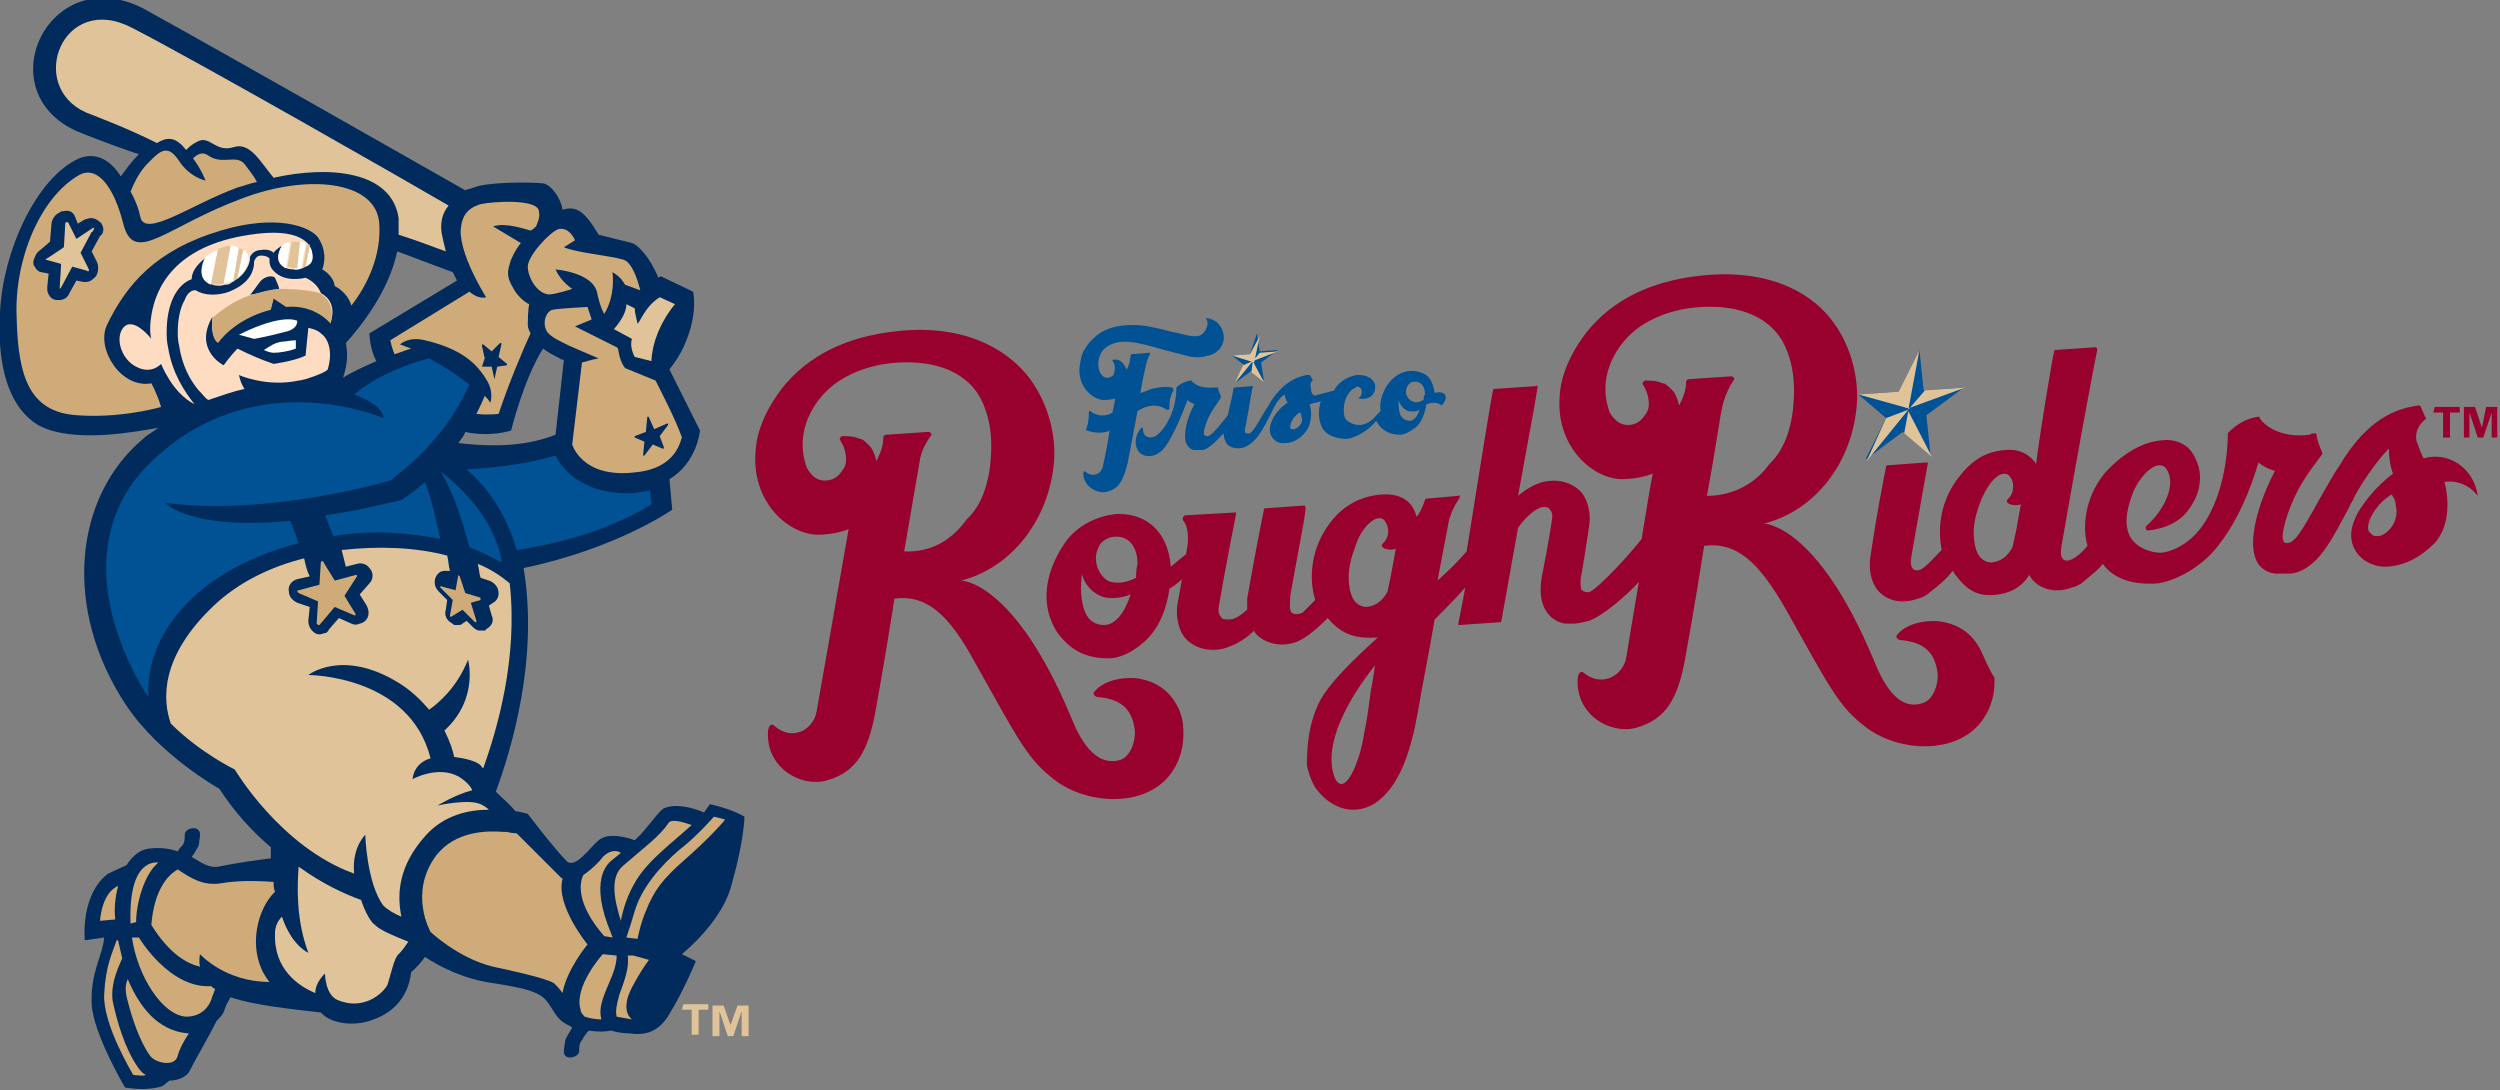 <?xml version="1.0" encoding="utf-8"?>
<!-- Generator: Adobe Illustrator 21.1.0, SVG Export Plug-In . SVG Version: 6.00 Build 0)  -->
<svg version="1.1" id="Layer_1" xmlns="http://www.w3.org/2000/svg" xmlns:xlink="http://www.w3.org/1999/xlink" x="0px" y="0px"
	 viewBox="0 0 180 78.5" style="enable-background:new 0 0 180 78.5;" xml:space="preserve">
<rect x="0" y="0" width="180" height="78.5" fill="#808080" stroke="none"/>
<style type="text/css">
	.st0{fill:#005295;}
	.st1{fill:#E0C398;}
	.st2{fill:#98002E;}
	.st3{fill:#002B5C;}
	.st4{fill:#FEDCC2;}
	.st5{fill:#CFAB7A;}
	.st6{fill:#FFFFFF;}
</style>
<path class="st0" d="M103.3,28.3c-0.1-0.6-0.3-1.2-0.8-1.4c-0.2-0.1-0.5-0.2-0.9-0.2c-0.6,0-1.3,0.4-1.7,1c-0.4,0.6-0.6,1.3-0.5,1.9
	c-0.1,0.1-0.2,0.2-0.3,0.3c-0.3,0.4-0.8,0.7-1.2,0.7c-0.3,0-0.7-0.1-1-0.4c-0.2-0.3-0.2-1,0-1.5c0.2-0.5,0.5-0.7,0.7-0.8
	c0.1-0.1,0.2-0.1,0.3,0c0.2,0.1,0.2,0.5,0,0.7c-0.1,0-0.1,0.1,0,0.1c0.7,0.1,1.2-0.3,1.1-1c-0.1-0.4-0.5-0.7-1.2-0.7
	c0,0-0.1,0-0.1,0c-0.6,0.1-1.2,0.4-1.6,1c0,0,0,0,0,0.1c-0.4,0.1-1.1,0.3-1.5,0.4c0-0.1,0-0.1-0.1-0.1c-0.1-0.2-0.1-0.3-0.1-0.4
	c-0.1-0.4,0-0.5,0.1-0.6c0,0,0-0.1,0-0.1l-0.2-0.3c0,0,0,0-0.1,0l-0.1,0c-0.6,0.1-1.6,0.4-2.6,1.9c-0.1,0.2-0.1,0.2-0.3,0.5
	c-0.5,0.8-0.9,1.6-1.2,1.8c-0.1,0-0.2,0-0.3,0c-0.1-0.1-0.1-0.3,0-0.6c0.3-1.5,0.4-2.5,0.5-2.7c0,0,0,0,0-0.1c0,0,0,0-0.1,0
	l-1.2,0.1c0,0-0.1,0-0.1,0.1c0,0.2-0.2,1-0.4,1.9c-1.1,1.4-1.3,1.5-1.5,1.5c-0.1,0-0.1,0-0.2-0.1c-0.1-0.1,0.1-0.9,0.5-1.6
	c0.3-0.5,0.7-1,0.7-1.1c0,0,0,0,0-0.1c-0.1-0.2-0.2-0.4-0.2-0.6c0,0,0,0-0.1,0h0c-0.1,0-0.1,0-0.2,0c-1,0.1-1.5-0.3-1.6-0.5
	c0,0,0,0-0.1,0h0c-0.6,0.1-0.9,0.4-1,0.5c0,0,0,0,0,0c0,1.9-1,3.2-1.5,3.5c-0.4,0.2-0.9,0.1-0.9-0.5c0-0.1-0.1-0.2-0.2,0
	c-0.5,0.6-0.4,1.5,0.1,1.8c0.5,0.3,1.1,0.1,1.5-0.3c0.6-0.6,1.4-2.5,1.8-3.6c0.2,0.2,0.5,0.3,0.5,0.3c-0.6,1.1-0.8,2.2-0.6,2.8
	c0.1,0.2,0.3,0.5,0.6,0.5c0.1,0,0.4,0,0.5,0c0.5,0,1-0.6,1.6-1.2c0,0.3,0.1,0.5,0.2,0.7c0.2,0.3,0.7,0.5,1.3,0.3
	c0.2-0.1,0.4-0.2,0.5-0.3c0.4-0.3,0.8-0.9,1.4-2.1c0.4-0.9,0.7-1.2,1-1.4c0,0.2,0.1,0.4,0.2,0.6c-0.6,0.4-1,0.9-1.2,1.5
	c-0.3,0.9,0.4,1.5,1,1.4c0.6,0,1.1-0.3,1.5-0.8c0.4-0.5,0.5-1.3,0.3-2c0,0,0.4-0.1,0.8-0.2c-0.2,0.6-0.2,1.3,0.1,1.9
	c0.4,0.7,1.3,0.8,1.8,0.8c0.7-0.1,1.6-0.7,2-1.2c0,0,0,0,0.1-0.1c0,0.1,0.1,0.1,0.1,0.2c0.4,0.6,1,0.8,1.6,0.8
	c0.3,0,0.7-0.2,1.1-0.5c0.5-0.4,0.7-1.1,0.8-1.7c0.3-0.1,0.8-0.2,1.1,0.1C104.5,28.4,103.8,28.1,103.3,28.3L103.3,28.3z M93.2,30.9
	c-0.1,0-0.1,0-0.2,0c-0.1,0-0.1-0.1-0.1-0.2c0-0.3,0.3-0.8,0.7-1c0.1,0.1,0.1,0.2,0.1,0.3C93.9,30.4,93.5,30.8,93.2,30.9L93.2,30.9z
	 M101.5,30.3c-0.3,0-0.6-0.2-0.7-0.5c-0.1-0.3-0.1-0.7-0.1-1c0.1,0.4,0.4,0.7,0.7,0.8c0.2,0,0.5,0.1,0.8-0.1
	C102.1,29.9,101.8,30.3,101.5,30.3z M102.5,28.8c-0.4,0.2-0.6,0.2-0.8,0.1c-0.3-0.1-0.7-0.6-0.3-1.2c0.1-0.1,0.2-0.2,0.3-0.2
	c0.5-0.1,0.9,0.2,0.9,0.9C102.5,28.5,102.5,28.6,102.5,28.8L102.5,28.8z M84,29.5c0.1,0,0.2,0,0.2-0.1c0-0.4,0-0.8,0.3-1.3
	c0,0,0-0.1-0.1-0.2c-0.5-0.1-1,0-1.5,0.1c-0.2,0.1-0.5,0.2-0.8,0.3c0.2-1.2,0.4-1.9,0.4-2c0.1-0.4,0.2-0.6,0.3-0.8c0,0,0-0.1,0-0.1
	c0,0,0,0-0.1,0h0l-1.2,0.1c0,0-0.1,0-0.1,0.1c0,0.2-0.1,0.8-0.3,1c-0.1-0.3-0.4-0.8-0.9-0.7c0,0-0.1,0-0.1,0c0,0,0,0.1,0,0.1
	c0.2,0.2,0.2,0.6,0.1,0.9c0,0.1-0.2,0.3-0.5,0.3c-0.2,0-0.5-0.2-0.6-0.7v0c-0.1-0.8,0.2-1.3,0.7-1.6c1.2-0.7,2.8,0,4.8,0.5
	c0.9,0.2,1.4,0.5,2.4,0.2c0.9-0.2,1.2-1,1.1-1.5c-0.2-1.1-1.1-1.2-1.3-1.2c0,0,0,0,0,0c0.3,0.3,0.1,0.9-0.3,1.2
	c-0.5,0.3-1.4-0.1-2.1-0.2c-1.5-0.4-2.1-0.5-2.8-0.5c-1.7,0-2.5,0.5-3.2,1.3c-0.2,0.3-0.5,0.6-0.6,1.3c-0.4,1.6,0.7,2.7,1.6,2.8
	c0.1,0,0.5,0,0.9-0.1l-0.2,1c-0.4,0.3-1.1,0.3-1.6-0.1c-0.1,0-0.1,0-0.1,0.1c0,0.8-0.2,1.2-0.2,1.2c0,0.1-0.1,0.1,0.1,0.1
	c0.4,0.2,1.3,0.2,1.6,0c-0.3,1.8-0.5,2.6-0.5,2.6c-0.1,0.5-0.7,0.8-1.2,0.4c-0.1-0.1-0.2-0.1-0.2,0.1C78,35,79,35.6,79.7,35.4
	c0.9-0.2,1.2-0.9,1.5-2.1l0.7-3.7C83,28.9,83.7,29.3,84,29.5L84,29.5z M88.9,27.6l1.2-0.9l0.9,0.7l-0.2-1.3l1.2-0.9l-1.3,0.1
	l-0.2-1.3L90,25.5l-1.3,0.1l0.9,0.7L88.9,27.6L88.9,27.6z M138.2,25.2l0.3,2.9l2.9-0.2l-2.7,2l0.3,2.9l-2-1.7l-2.7,2l1.5-3l-2-1.7
	l2.9-0.2"/>
<path class="st1" d="M134.4,33.2l3-3.7l-1.6,0.6L134.4,33.2L134.4,33.2z M137.1,31.2l2,1.7l-1.7-3.3L137.1,31.2L137.1,31.2z
	 M141.5,27.9l-2.9,0.2l-1.2,1.4l0.8-4.3l-1.5,3l-2.9,0.2l3.6,1L141.5,27.9L141.5,27.9z"/>
<path class="st2" d="M84.8,50.9c-0.6-1.2-1.6-1.8-2.6-2c-0.8-0.2-2.6-0.1-3.4,0.9c-0.1,0.1-0.1,0.4,0.4,0.4c1.7,0.2,2.3,1,2.5,2.3
	c0.1,1-0.4,2-1,2.2c-1.9,0.6-3-1.6-3.6-3.1c-4.1-9.8-7.9-9.8-7.9-9.8c3.6-0.9,6.4-4.4,6.7-8.7c0.1-1.6-0.3-3.9-1.8-5.9
	c-1.3-1.7-4.1-3.8-9.1-3.4c-3.4,0.3-6.3,1.4-8.4,3.8c-0.7,0.8-2.1,2.8-2.2,4.9v0c-0.3,3.5,2.2,5.9,4.4,6c0.2,0,1.3,0,2.3-0.4
	c-0.5,2.9-2.3,13.1-2.3,13.1h0c-0.2,1.3-1.7,2.2-3,1.1c-0.2-0.2-0.4-0.2-0.5,0.3c-0.2,2.7,2.4,4.1,4.2,3.6c2.2-0.6,3-2.2,3.5-4.8
	c0,0,0.7-3.8,1.4-8.3c2.3-0.3,3.9,1.1,5.8,4.6c3.2,5.7,3.8,7,5.8,8.5c2.4,1.8,6.8,2,8.5-0.8c0,0,0.8-1.1,0.7-2.9
	C85.2,52.1,85.1,51.5,84.8,50.9L84.8,50.9z M65.1,39.7l1.1-6.4c0.1-0.9,0.6-1.6,0.8-1.9c0.1-0.1,0.1-0.2,0-0.2
	c0-0.1-0.1-0.1-0.2-0.1h0l-3,0.2c-0.1,0-0.2,0.1-0.2,0.2c0,0.6-0.2,1.1-0.5,1.7c-0.1-0.4-0.2-0.7-0.4-1c-0.1-0.1-0.2-0.2-0.3-0.3
	c-0.1-0.1-0.2-0.2-0.4-0.3l-0.1,0c-0.4-0.2-0.9-0.2-1.2-0.2c-0.1,0-0.1,0-0.2,0.1c0,0.1-0.1,0.2,0,0.2c0.4,0.6,0.6,1.6,0.2,2.1
	c-0.1,0.1-0.4,0.8-1.3,0.8c-0.5,0-0.9-0.2-1.3-0.9c-1-2.7,0.6-5.1,2.2-6.2c1.5-1,3.4-1.5,5.5-1.4c2.1,0.1,3.8,0.9,4.7,2.4
	c0.8,1.4,1,3.1,0.8,4.9c-0.1,1.1-0.5,2.9-1.7,4C68.6,38.8,67.1,39.8,65.1,39.7L65.1,39.7z M142.6,46.8c-0.6-1.2-1.6-1.8-2.6-2
	c-0.8-0.2-2.6-0.1-3.4,0.9c-0.1,0.1-0.1,0.4,0.4,0.4c1.7,0.2,2.3,1,2.5,2.3c0.1,1-0.4,2-1,2.2c-1.9,0.7-3-1.6-3.6-3.1
	c-4.1-9.8-7.9-9.8-7.9-9.8c3.6-0.9,6.4-4.3,6.7-8.7c0.1-1.6-0.3-3.9-1.7-5.8c-1.3-1.8-4.1-3.8-9.1-3.4c-3.4,0.3-6.3,1.4-8.4,3.8
	c-0.7,0.8-2.1,2.8-2.2,4.9l0,0c-0.3,3.5,2.2,5.9,4.4,6c0.2,0,1.3,0,2.3-0.4c-0.2,1-0.5,2.8-0.8,4.7c-1,1.3-3.1,3.5-3.7,3.8
	c-0.2,0.1-0.5,0-0.6-0.1c-0.1-0.1-0.1-0.4-0.1-0.8c0.2-1,0.4-2.4,0.6-3.7c0.2-1-0.1-2-0.5-2.5c-0.5-0.6-1.5-1.1-2.8-0.8
	c-0.4,0.1-1.1,0.4-1.8,1c0.7-3.9,1.3-7,1.4-7.8c0,0,0-0.1,0-0.1c0,0-0.1-0.1-0.1,0l-3,0.2c-0.1,0-0.1,0.1-0.1,0.1
	c-0.1,0.3-1.1,6.6-1.9,11.6c-0.6,0.7-1.3,1.4-2.1,2.1c0.3-1.6,0.6-3.1,0.8-4.2c0.2-1,0.8-1.7,0.8-1.8c0,0,0-0.1,0-0.1
	c0,0-0.1-0.1-0.1,0l-2.3,0.2c-0.1,0-0.1,0.1-0.1,0.1c-0.3,0.9-0.6,1.2-0.6,1.2c-0.2-0.7-0.7-1.7-2.5-1.6c-1.4,0.1-2.7,0.7-3.7,2
	c-1.4,1.8-1.6,4-1.1,5.6c-0.3,0.3-0.8,0.8-0.9,0.9c-0.4,0.2-0.7,0.1-0.8,0c-0.2-0.2-0.1-0.7-0.1-1.2c0.6-3.4,1.1-5.8,1.1-6.3
	c0,0,0-0.1,0-0.1c0,0-0.1-0.1-0.1-0.1l-2.8,0.2c-0.1,0-0.1,0.1-0.1,0.1c-0.1,0.5-0.7,3.5-1.2,6.4c0,0.3,0,0.5,0,0.8
	c-0.8,0.7-1.1,0.7-1.4,0.7c-0.2,0-0.4,0-0.5-0.2c-0.2-0.2-0.2-0.5-0.1-1c0.6-3.4,1.1-5.9,1.2-6.4c0,0,0-0.1,0-0.1c0,0-0.1,0-0.1,0
	l-3.5,0.2c-0.2,0-0.3,0.2-0.2,0.4c0.3,0.3,0.4,1.1,0.3,1.8l-0.1,0.6c-0.5,0.4-1.1,0.9-1.1,0.9c-0.1-1.3-0.6-2.6-1.8-3.3
	c-0.5-0.3-1.2-0.5-2-0.5c-1.4,0.1-3,0.8-3.9,2.2c-1.4,2.1-1.7,4.4-0.5,6.3c1,1.4,2.2,1.9,3.7,1.9c0.8,0,1.7-0.4,2.6-1.2
	c1.1-1,1.6-2.4,1.8-3.8c0.3-0.2,0.6-0.4,0.9-0.7l-0.3,1.7c-0.2,1,0.1,2,0.5,2.5c0.5,0.6,1.5,1.1,2.8,0.8c1-0.3,1.7-0.8,2.2-1.3
	c0,0.1,0.1,0.2,0.1,0.2c0.5,0.6,1.7,1.1,3,0.6c0.7-0.3,1.5-1,2.2-1.7c1,1.2,2,1.5,3.6,1.4c-1.3,1.2-2.7,2.5-3.6,3.7
	c-1.5,1.9-1.5,4.6-1.5,5.5l0,0c0.1,0.5,0.3,1.1,0.6,1.6c1,1.4,2.6,2.1,4.2,1.2c1.9-1.2,2.7-3.9,3.2-6.7c0.2-1.3,0.7-3.7,1.2-6.6
	c0.7-0.7,1.5-1.5,2.2-2.3c-0.2,1.2-0.4,2-0.5,2.6c0,0,0,0.1,0,0.1c0,0,0.1,0,0.1,0l2.9-0.2c0.1,0,0.1-0.1,0.1-0.1
	c0.3-1.7,0.8-4.4,1.2-6.7c0.7-1,1.5-1.5,1.8-1.5c0.2,0,0.4,0,0.5,0.2c0.2,0.2,0.2,0.5,0.1,1c-0.2,1.3-0.5,2.9-0.7,3.9
	c-0.4,2.4,0.9,3.2,1.7,3.3c0.2,0,0.3,0,0.5,0c0,0,0.1,0,0.1,0h0c0.3,0,0.7-0.1,1.1-0.2c0.9-0.3,2.6-1.7,3.6-2.8
	c-0.5,2.9-0.9,5.4-0.9,5.4h0c-0.2,1.3-1.7,2.2-3,1.2c-0.2-0.2-0.4-0.2-0.5,0.3c-0.2,2.7,2.4,4.1,4.2,3.6c2.2-0.6,3-2.2,3.5-4.8
	c0,0,0.7-3.8,1.4-8.3c2.3-0.3,3.9,1.1,5.9,4.6c3.2,5.7,3.8,7,5.8,8.5c2.4,1.8,6.8,2,8.5-0.8c0,0,0.8-1.1,0.7-2.8
	C143.1,48,142.9,47.4,142.6,46.8L142.6,46.8z M79.5,45c-0.8,0-1.3-0.5-1.5-1.3c-0.2-0.7-0.2-1.5-0.1-2.4c0.2,0.9,0.9,1.5,1.6,1.7
	c0.4,0.1,1.2,0.1,1.9-0.2C81,44.1,80.3,45,79.5,45L79.5,45z M81.8,41.6c-0.8,0.4-1.3,0.4-1.8,0.3c-0.6-0.1-1.6-1.4-0.8-2.7
	c0.2-0.3,0.5-0.4,0.7-0.5c1.2-0.3,2,0.5,2,1.9C81.8,41,81.8,41.3,81.8,41.6L81.8,41.6z M98.7,49.7c-0.2,1.5-0.2,1.7-0.5,3.2
	c-0.3,2-1.4,4.6-2.1,3.1c-0.9-2.4,1-5.7,2.9-8.1C98.9,48.6,98.8,49.3,98.7,49.7z M99.9,42.6c-0.4,0.7-0.8,1-1.5,1.1
	c-0.5,0-1-0.3-1.2-1.2c-0.2-1-0.1-1.9,0.4-3.2c0.3-1,0.9-1.6,1.2-1.8c0.4-0.3,0.8-0.2,0.9,0c0.3,0.4,0.4,1.1-0.1,1.6
	c-0.2,0.2-0.1,0.3,0.1,0.4c0.3,0.1,0.6,0.1,0.8,0C100.3,40.6,100.2,41.2,99.9,42.6L99.9,42.6z M122.9,35.7c0.6-3.2,0.9-5.5,1.1-6.4
	c0.2-0.9,0.6-1.6,0.8-1.9c0.1-0.1,0.1-0.2,0-0.2c0-0.1-0.1-0.1-0.2-0.1c0,0,0,0,0,0l-3,0.2c-0.1,0-0.2,0.1-0.2,0.2
	c0,0.6-0.2,1.1-0.5,1.7c-0.1-0.4-0.2-0.7-0.4-1c-0.1-0.1-0.2-0.2-0.3-0.3c-0.1-0.1-0.2-0.2-0.4-0.3c0,0-0.1,0-0.1,0
	c-0.4-0.2-0.9-0.2-1.2-0.2c-0.1,0-0.1,0-0.2,0.1c0,0.1-0.1,0.2,0,0.2c0.4,0.6,0.6,1.6,0.2,2.1c-0.1,0.1-0.4,0.8-1.3,0.8
	c-0.4,0-0.9-0.2-1.3-0.9c-1-2.7,0.6-5.1,2.2-6.2c1.5-1,3.4-1.5,5.5-1.4c2.1,0.1,3.8,0.9,4.7,2.4c0.8,1.4,1,3.1,0.8,4.9
	c-0.1,1.1-0.5,2.9-1.7,4C126.5,34.7,124.9,35.7,122.9,35.7L122.9,35.7z M174.5,33c-0.1-0.2,0,0-0.1-0.2c-0.2-0.4-0.3-0.8-0.4-1
	c-0.2-0.9,0.4-1.4,0.6-1.6c0.1,0,0.1-0.1,0-0.2l-0.3-0.7c0-0.1-0.1-0.1-0.1-0.1c0,0-0.1,0-0.1,0c-1.4,0.2-3.6,0.8-5.7,4.4
	c-0.3,0.4-0.5,0.8-0.8,1.3c-1.4,2.4-2.2,4.2-2.9,4.2c-0.1,0-0.3,0-0.3-0.2c-0.2-0.3,0.2-2,1.1-3.7c0.6-1.1,1.5-2.2,1.7-2.5
	c0,0,0-0.1,0-0.1c-0.2-0.5-0.4-1-0.4-1.3c0-0.1-0.1-0.1-0.1-0.1h0c-0.1,0-0.3,0-0.4,0.1c-2.2,0.3-3.4-0.8-3.6-1.2
	c0-0.1-0.1-0.1-0.1-0.1h0c-1.3,0.2-2,1-2.2,1.2c0,0,0,0.1,0,0.1c0,0.3,0,4.2-2,6.8c-0.7,0.9-1.8,1.6-2.8,1.7c-0.7,0-1.7-0.3-2.2-1.1
	c-0.5-0.9-0.3-2,0.2-3.3c0.4-0.9,1.2-1.9,1.9-1.9c0.2,0,0.4,0.1,0.5,0.3c0.7,1-0.1,2.9-1.5,4.1c0,0,0,0.1,0,0.2c0,0,0.1,0.1,0.1,0.1
	l0,0c1.2-0.1,2.3-0.6,2.9-1.4c0.7-0.9,1.1-2,0.8-3.2c-0.1-0.3-0.3-0.9-0.7-1.3c-0.4-0.4-1.1-0.7-1.9-0.6c-1.4,0.1-2.8,0.9-4.1,2.3
	c-1.2,1.4-1.8,3.5-1.3,5.3c-0.4,0.5-0.9,0.9-1.2,1c-0.2,0.1-0.5,0.1-0.6-0.1c-0.2-0.2-0.1-0.8,0-1.3c0.9-5.2,2.2-12.3,2.5-13.7
	c0,0,0-0.1,0-0.1c0,0-0.1-0.1-0.1-0.1l-2.9,0.2c-0.1,0-0.1,0.1-0.1,0.1c-0.1,0.3-1,5.7-1.3,8.1c-0.4-0.6-1.1-1.1-2.2-1
	c-1.4,0.1-2.4,0.7-3.4,2c-1.3,1.7-1.5,3.6-1.2,5.2c-0.6,0.6-1.1,1.2-1.5,1.4c-0.2,0.1-0.5,0.1-0.6-0.1c-0.2-0.2-0.1-0.8,0-1.3
	c0.6-3.4,1-5.7,1.1-6.2c0,0,0-0.1,0-0.1c0,0-0.1,0-0.1,0l-2.8,0.2c-0.1,0-0.1,0.1-0.1,0.1c-0.1,0.5-0.7,3.5-1.1,6.3
	c-0.2,1,0,2,0.5,2.6c0.5,0.6,1.5,1.1,2.9,0.6c0.4-0.1,0.7-0.3,0.9-0.5c0.8-0.6,1.2-1,1.6-1.5c0.1,0.1,0.1,0.2,0.2,0.3
	c0.9,1.2,1.7,1.6,3.1,1.4c1.3-0.2,1.9-0.9,2.2-1.4c0.1,0.1,0.1,0.2,0.2,0.3c0.5,0.6,1.5,1.1,2.9,0.6c0.4-0.1,0.7-0.3,0.9-0.5
	c0.6-0.5,1-0.8,1.3-1.2c1,1.4,2.9,1.5,4,1.4c1.7-0.3,3.4-1.5,4.3-2.7c2-2.5,2.9-6,2.9-6c0.5,0.4,1.1,0.6,1.2,0.6
	c-1.3,2.5-1.9,5-1.4,6.3c0.2,0.6,0.7,1,1.4,1.1c0.2,0,0.9,0,1.1,0c2-0.2,3.1-2.7,4.2-4.7c0.1-0.3,0.3-0.5,0.4-0.8
	c0.8-1.5,1.9-2.9,2.5-3.5c0,0.6,0.1,1.3,0.3,1.8c-1.1,0.8-2.4,2.3-2.8,3.4c-0.8,2,0.8,3.4,2.4,3.3c1.4-0.1,2.5-0.8,3.4-1.7
	c1-1.1,1.1-2.9,0.7-4.4c0,0,1.4-0.3,2.4,1C178.1,33.6,176.2,32.5,174.5,33L174.5,33z M144.9,39.4c-0.4,0.7-0.8,1-1.5,1.1
	c-0.5,0-1-0.3-1.2-1.2c-0.2-1-0.1-1.9,0.4-3.2c0.4-1,0.9-1.6,1.2-1.8c0.4-0.3,0.8-0.2,0.9,0c0.3,0.3,0.4,1.1-0.1,1.6
	c-0.2,0.2-0.1,0.3,0.1,0.4c0.3,0.1,0.6,0.1,0.8,0C145.3,37.5,145.2,38.1,144.9,39.4L144.9,39.4z M171.2,38.6c-0.2,0-0.3,0-0.4-0.1
	c-0.1-0.1-0.3-0.2-0.3-0.5c0-0.7,0.7-1.8,1.7-2.4c0.2,0.3,0.3,0.5,0.3,0.8C172.8,37.6,171.8,38.6,171.2,38.6L171.2,38.6z"/>
<path class="st1" d="M90,25.5l-1.3,0.1l1.6,0.5l0.4-1.9L90,25.5z M88.9,27.6l1.3-1.6l-0.7,0.3L88.9,27.6L88.9,27.6z M90.1,26.8
	l0.9,0.7L90.2,26C90.2,26,90.1,26.8,90.1,26.8z M90.7,25.4l-0.5,0.6l1.8-0.7L90.7,25.4L90.7,25.4z"/>
<path class="st3" d="M53.6,58.8c-1-0.6-2.5-0.9-2.5-0.9c-0.1,0.2-0.3,0.4-0.4,0.6c-0.7-0.3-2-0.7-2.9-0.3c-0.4,0.2-1.3,1.6-2,2.2
	c0,0-0.1,0.1-0.1,0.1c-0.5-0.2-1.9-0.6-2.6,0c-0.6,0.5-1.7,2.1-2.3,1.5c-0.9-0.9-2.8-3.4-2.8-3.4s-0.3-0.1-0.9-0.2
	c-0.4-0.5-0.9-0.9-1.3-1.3l-0.1-0.1c1.1-3,3.1-9.5,2-16.1c6.7-1.4,10.7-4.2,10.7-4.2l-0.2-2.2c2-1.2,2.2-3.5,2.2-3.5l-2.2-4.4
	c0.3-0.4,0.7-0.9,1.1-1.8c1-2.3,0.6-3.8,0.6-3.8l-2.3-1.1c0,0-0.1,0-0.2,0.1c-0.6-1.5-1.5-2.4-1.9-2.5c-0.8-0.2-2.4-0.6-2.4-0.6
	c-1-1.7-1.6-2.1-2.6-1.8c-0.1-0.8-0.8-1.8-1.4-1.9c-1-0.1-4-0.1-5,0.3c-0.2,0.1-0.4,0.1-0.6,0.2c-3.7-2.1-17.4-9.9-23.2-13.1
	C3.4-2.9-1.1,6.9,5.9,9.6c1,0.4,3.4,1.3,4.1,1.5c-0.6,0.6-1,1.2-1.3,1.6C8,11.6,7,10.9,5.7,11.4C2.6,12.8,0.2,18.1,0,22.5
	c-0.3,5.2,1.4,7.7,3.4,8.4c2.5,0.9,6.3,0.2,8-0.1c-0.4,0.3-0.8,0.5-1.1,0.8c-5,4.2-5.8,12.3-1.2,19.2c2.4,3.6,6.7,6,6.7,6
	c1.1,1.7,2.4,3.1,3.7,4.2c0,0.2,0,0.5,0,0.8c-0.8,0.1-2.3,0.3-3.8,0.6c-0.7,0.1-1.2-0.3-1.9-0.7c0.1-0.1,0.4-0.6,0.5-0.8
	c0.1-0.6,0.1-0.7,0.1-0.9c-0.1-0.6-1.1-0.4-1.1,0.1c0,0.3,0,0.6-0.2,0.8c-0.1,0.1-0.2,0.2-0.3,0.4c-0.6-0.2-1.2-0.3-2.1-0.2
	c-0.7,0.1-1.2,0.6-1.6,1.2c-0.7,0.3-1.3,0.6-1.3,0.6S5.9,64,6.1,67.7l1.4-0.2c-0.1,1.3-1,2.5-0.9,4.8C6.7,74.4,9,78.3,9,78.3
	s1.5,0.3,2.7-0.1l0.5-0.4c0.7,0,1.2-0.3,1.4-0.6c0.4-0.8,1.4-2.5,2-3.7c0.3-0.3,0.5-0.5,0.6-0.9c0.1-0.3,0.3-0.6,0.4-0.8
	c1.7,0.6,4.8,0.9,6.5,1.1c0.8,0.9,2.6,1,3.8,0.5c1.4-0.5,2.5-1.6,2.7-3.4c0,0,0.5-0.4,1-1.1c0.9,0.6,2.7,1.6,5,1.9
	c1.1,0.2,2.9,0.4,3.6,1.1c0.7,0.7,0.7,1.5,1.9,2c0,0,0.1,0.1,0.1,0.1c0,0-0.4,0.6-0.5,0.9c-0.1,0.6-0.1,0.7-0.1,0.9
	c0.1,0.6,1.1,0.3,1.1-0.1c0-0.3,0-0.6,0.2-0.8c0.1-0.2,0.3-0.5,0.5-0.7c0.6,0.1,1.1,0.1,1.6,0c0.3,0.1,0.8,0.2,1.3,0.2
	c1.3,0.2,2.2-0.2,2.9-1.4c1.1-1.8,1.9-3.8,1.9-3.8l-1-0.5c1.3-1.1,3.1-3,3.6-5.1C53.6,60.4,53.6,58.8,53.6,58.8L53.6,58.8z
	 M33.5,31.1c1.8,0.4,3.3-0.1,3.3-0.1s0.9-3.7,2.3-5.9c0.4,0.3,0.8,0.5,1.2,0.7c0.1,0.1,0.2,0.1,0.3,0.1L40,31.3
	c-2.5,1-5.3,0.8-7,0.6C33.2,31.6,33.4,31.4,33.5,31.1L33.5,31.1z M24.9,24.7c1-1.1,3.1-3.7,3.7-6.6c1.1,0.4,2.9,1.1,4,1.5
	c0.1,0.2,0.2,0.4,0.3,0.6L26.6,24c0,0,0,1.1,0.5,2c-0.9,0.4-1.8,0.8-2.4,1.2C25.1,26,25,25.2,24.9,24.7z"/>
<path class="st4" d="M23.1,21.1c0,0-0.2-0.7-1.1-1.1c0,0-1.5,0.4-2.3-0.5c-0.3-0.3-0.3-0.6-0.3-0.9c-0.1-0.1-0.3-0.2-0.6-0.2
	c-0.3,0-0.4,0.2-0.5,0.4c0,0.7-0.3,1.6-1.8,2.2c-0.8,0.3-1.8,0.3-2.4-0.1c0,0-0.1,0-0.1,0c-0.1,0-0.5,0.1-0.7,0.7
	c-0.3,0.5-0.5,1.3-0.5,2.3c0,0.3,0,0.6,0.1,1c0.2,1.4,0.8,2.5,1.4,3.2c0.3,0.3,0.5,0.6,0.7,0.7c0.9-0.3,1.7-0.6,2.6-0.8
	c-0.2-0.3-0.3-0.6-0.4-1c0,0,2,0.9,4.3,0.4c0.2,0,0.4-0.1,0.5-0.1l0.6-0.2c0.5-0.2,0.8-0.3,1-0.5c0.3-1,0.2-2.1-0.5-2.6
	c-0.2-0.2-0.5-0.3-0.9-0.4L22,25.6c-0.8,0.4-2.3,0.6-2.3,0.6c-0.9-0.3-1.8-0.7-2.6-1.1c-0.5,0.5-1,1.2-1,1.2s-2.2-1.1-0.8-3.5
	c0,0-0.2,1.4,0.4,1.8c0,0,1.1-1.7,3.8-2.4l0.2-0.8l0.9,0.6c2.1-0.2,3.2,1.2,3.2,1.2S24.4,21.8,23.1,21.1L23.1,21.1z M18.2,21.2
	l-0.2,0c0.1,0,0.6-0.8,0.8-1c0.3-0.3,0.8-0.4,1-0.2c0.1,0.2,0.3,0.7,0.3,0.8C19.6,20.9,18.6,21.1,18.2,21.2z"/>
<path class="st5" d="M48.1,59.3c0.2-0.4,1.1-0.1,1.7,0.1c-1.3,1.2-3.1,2.5-4,4c-0.6,1-0.9,1.9-1.1,2.9c-0.5-1.6-0.8-3.2,0.2-4
	C46.4,61,47.5,60.2,48.1,59.3L48.1,59.3z M43.8,70.9c-0.7,1.6-0.6,2-0.5,2.5c0,0-0.6,0-1.2-0.2c-0.1-0.1-0.3-0.3-0.3-0.5
	c-0.5-1.7,1.6-4,1.6-4l1,0.1C44.4,69.4,44.2,70,43.8,70.9L43.8,70.9z"/>
<path class="st5" d="M43.4,61.7c0.5-0.5,1-0.5,1.3-0.3c-0.2,0.2-0.5,0.4-0.6,0.5c-0.4,0.3-1.7,1.5-0.1,5.3c0,0.1,0.1,0.2,0.1,0.3
	l-0.6-0.1c-2-2.3-1.8-3.8-1.5-4.4C42.6,62.6,43.2,62,43.4,61.7L43.4,61.7z M33.9,43.4l0.4,1.3c0,0,0,0.1,0,0.1c0,0,0,0,0,0
	c0,0,0,0-0.1,0l-0.9-0.9l-0.8,0.5c0,0,0,0,0,0c0,0,0,0-0.1,0c0,0,0-0.1,0-0.1l0.2-1.1l-0.9-0.9c0,0,0-0.1,0-0.1c0,0,0,0,0,0l1.1,0.3
	l0.2-1.1c0,0,0,0,0,0c0,0,0,0,0,0c0,0,0.1,0.1,0.1,0.1l0.4,1.2l1,0.3c0,0,0.1,0,0.1,0.1c0,0,0,0.1,0,0.1L33.9,43.4L33.9,43.4z
	 M24.8,42.9l0.8,1.3c0,0,0,0.1,0,0.1c0,0,0,0,0,0c0,0,0,0-0.1,0l-1.4-0.6L23,45c0,0,0,0,0,0c0,0-0.1,0-0.1,0c0,0-0.1-0.1-0.1-0.1
	l0.1-1.6l-1.4-0.6c0,0-0.1-0.1-0.1-0.1c0,0,0-0.1,0.1-0.1l1.5-0.4l0.1-1.6c0,0,0-0.1,0.1-0.1l0,0c0,0,0.1,0,0.1,0.1l0.8,1.3l1.5-0.4
	c0,0,0.1,0,0.1,0c0,0,0,0.1,0,0.1L24.8,42.9L24.8,42.9z"/>
<path class="st1" d="M47.5,21.4l1.1,0.5c0,0-1.6,1.8-1.7,4.1l-1.2-0.3c0,0-0.4-0.7-0.2-1.3l-1.3-0.7c0.6-0.7,0.9-1.3,0.9-1.8
	l0.6,0.3c0,0.3,0.1,0.6,0.2,1.1C46.1,23.2,46.4,22.1,47.5,21.4z"/>
<path class="st5" d="M41.4,17.3l-0.8,0.5c0.9,0.4,3.3,0.6,4.3,0.9c0.6,0.2,1,1.4,1.2,2.2L45,20.5c-0.3-0.6-0.9-0.9-0.9-0.9
	c0.2,1.9-0.6,3-0.6,3s-0.3-0.5-0.5-1.5c-0.3-1.5-3-1.7-3-1.7c0.4,0.9,1.2,1.4,1.2,1.4s-1.2,0.4-1.7,0.4c-0.9-0.1-1.5-1.3-1.5-2
	c0-0.8,1.6-2.5,2.2-2.7C41,16.3,41.4,17.3,41.4,17.3L41.4,17.3z"/>
<path class="st4" d="M10.9,22.7c0.3-1.9,1.6-5,7.1-5.8c2.6-0.4,3.8,0.1,4.3,0.8c0,0,0,0,0,0c0,0,0,0,0,0.1c0.2,0.2,0.2,0.5,0.2,0.8
	c0,0.3-0.2,0.5-0.5,0.6c-0.1,0-0.1,0.1-0.2,0.1c-0.2,0.1-0.3,0.1-0.5,0.1c-0.2,0-0.5,0-0.7-0.1c-0.1,0-0.1,0-0.2-0.1
	c-0.8-0.5-0.1-1.5-0.1-1.5s-0.4,0.2-0.6,0.5c-0.1-0.1-0.4-0.3-0.9-0.2c-0.6,0-0.8,0.5-0.8,0.5s0,0.1,0,0.1c0,0.3-0.2,0.9-0.8,1.4
	c-0.1,0.1-0.2,0.1-0.3,0.2c-0.1,0.1-0.2,0.1-0.3,0.2c-0.1,0.1-0.3,0.1-0.4,0.1c-0.3,0.1-0.6,0.1-0.9,0c-0.2-0.1-0.4-0.2-0.6-0.5
	c-0.3-0.7,0.2-1.5,0.2-1.5s-1.1,0.7-1.1,1.6c-1.1,0.4-1.8,1.8-1.8,3.8c0,0.3,0,0.7,0.1,1.1c0.3,1.9,1.2,3.2,1.9,4.1
	c-1.6-0.8-2.4-2.9-2.4-2.9s-0.7,0.8-1.8,0.2c-1-0.5-1.5-1.9-1-2.7c0.7-1.1,2.1,0.7,2.1,0.7S10.7,23.9,10.9,22.7L10.9,22.7z"/>
<path class="st1" d="M9.5,2c4.5,2.3,19.9,11.1,22.8,12.8c-0.5,0.6-0.6,1.3-0.5,2c0.1,0.5,0.2,0.9,0.3,1.3c-0.6-0.2-2.1-0.8-3.4-1.2
	c0-0.4,0-0.8,0-1.2c-0.5-3.4-5-3.8-9-2.9c-1-1.2-1.7-2.6-2.9-2.2c-1.3,0.4-1.7-0.9-2.6-0.4c-0.4,0.2-0.6,0.4-0.8,0.6
	c-0.7-0.9-1.3-1-2.1-0.5C9.1,9.2,7.2,8.5,6.2,8.1C1.9,6.2,4.5-0.6,9.5,2L9.5,2z"/>
<path class="st5" d="M10.5,11.9c0.9-0.9,1.5-1.7,2.4-0.3c0.8,1.2,1.9,1.4,1.9,1.4s-0.3-0.8-0.9-1.6c0.3-0.3,0.7-0.5,1.1-0.2
	c1,0.7,2-0.1,2.6,0.6c0.3,0.4,0.7,0.9,0.9,1.3c-0.5,0.1-1,0.3-1.4,0.4c-3.3,1.2-6.7,3.7-7,2.1c-0.1-0.5-0.3-1.1-0.7-1.8
	C9.6,13.3,9.9,12.6,10.5,11.9L10.5,11.9z"/>
<path class="st0" d="M28.9,36c-2.1,0.5-3.9,0.9-5.5,1.1c0.2,0.5,0.4,1,0.6,1.5c3-0.5,5.6-0.2,7.7,0.2c-0.3-1.3-0.6-2.8-1.1-4.1
	C29.6,35.6,28.9,36,28.9,36L28.9,36z M31.7,33.9c1,1.6,1.6,3.7,2.1,5.5c1,0.4,1.8,0.8,2.3,1.1c0-0.1,0-0.2,0-0.3
	C35.4,37.2,33.4,35.3,31.7,33.9z M46.8,35.3c-0.3,0.1-0.7,0.1-1.1,0.2c-3.9,0.2-5.3-1.9-5.7-2.7c-1,0.3-3,0.8-6.4,1
	c1.3,1.1,2.8,3,3.6,5.8c1.4-0.2,6.1-1,9.7-3.3L46.8,35.3L46.8,35.3z M11.9,36.2c7.4,1,16.2-1.6,16.2-1.6c1.3-1,2.4-2,3.2-3l0,0l0,0
	c1.5-1.7,2.2-3.3,2.5-3.9c-1-0.8-2-1.4-2.9-1.9c-1.2,0.3-3.6,1.1-5.4,2.6c1.3,0.5,2.1,1.1,2.1,1.7c0,0-8.7-3.8-16,2.5
	C5.5,37.7,7.6,45,10.3,49.6c0.1,0.2,0.3,0.4,0.4,0.6c-0.3-3.8,2.6-8.7,10.1-10.9c0.2-0.1,0.5-0.1,0.7-0.2c-0.2-0.6-0.4-1.1-0.6-1.6
	C13.6,38.2,11.9,36.2,11.9,36.2L11.9,36.2z"/>
<path class="st1" d="M16.9,55.4c0,0-2.5-1.2-4.6-3.3c-0.6-1.7-0.8-4.8,3.1-8.5c1.8-1.7,4.1-2.8,6.5-3.4c0.1,0.5,0.2,0.9,0.4,1.3
	l-0.9,0.2l0,0c-0.4,0.1-0.7,0.5-0.6,0.9c0,0.3,0.2,0.6,0.6,0.8l0.9,0.3l-0.1,1c0,0.4,0.2,0.7,0.5,0.9c0.2,0.1,0.4,0.1,0.6,0l0,0
	c0.2,0,0.3-0.1,0.4-0.3l0.7-0.8l0.9,0.4c0.2,0.1,0.4,0.1,0.6,0l0,0c0.1,0,0.3-0.1,0.4-0.2c0.3-0.3,0.3-0.7,0.1-1.1l-0.5-0.8l0.7-0.8
	c0.3-0.3,0.3-0.8,0-1.1c-0.2-0.3-0.6-0.4-0.9-0.3l-0.8,0.2c-0.1-0.4-0.2-0.8-0.3-1.2c2.7-0.3,5.3-0.2,7.6,0.4
	c0.1,0.4,0.1,0.8,0.2,1.1l-0.1,0c-0.1,0-0.2,0-0.3,0c-0.4,0-0.7,0.4-0.7,0.8c0,0.3,0.1,0.5,0.3,0.7l0.6,0.6l-0.1,0.7
	c-0.1,0.3,0,0.6,0.2,0.8c0.1,0.1,0.3,0.2,0.4,0.3l0,0c0.1,0,0.2,0,0.3,0c0.1,0,0.2,0,0.3-0.1l0.3-0.2l0.5,0.5
	c0.1,0.1,0.3,0.2,0.4,0.2c0.1,0,0.2,0,0.3,0c0.1,0,0.2,0,0.2-0.1c0.4-0.2,0.6-0.6,0.4-1l-0.2-0.7l0.3-0.2c0.4-0.2,0.5-0.7,0.3-1.1
	c-0.1-0.2-0.3-0.4-0.6-0.5l-0.6-0.2c-0.1-0.3-0.1-0.6-0.2-1c1,0.4,1.7,0.9,2.3,1.4c0.6,5.4-0.9,10.5-1.9,13.3
	c-0.1,0-0.1-0.1-0.2-0.2c-0.3-0.3-1.1-0.5-1.9-0.6c-0.1-0.5-0.3-1.1-0.7-1.9c2.5-2.3,1.7-5.1,1.7-5.1c-0.8,2-2.1,3.1-2.8,3.6
	c-0.6-0.7-1.3-1.4-2.3-2c-4-2.4-6.4-0.5-6.4-0.5s7.3,0,8.8,6c-0.7,0.2-1.2,0.7-1.3,1.5c0,0,1.8-1,3.3-0.2c0.5,0.3,0.9,0.7,1,1
	c-1.2,0.3-2.5,1.1-2.5,1.1s2.2-0.5,3.1-0.1c0.2,0.1,0.4,0.2,0.6,0.4c-1.5,0-3.2,0.4-4.5,1.8c-2.1,2.3-2.1,4.4-1.8,5.9
	c-0.5-0.2-1-0.5-1.3-0.8c-1.2-1.6-1.3-5.1-1.3-5.1c-0.7,0.8-0.9,1.8-0.8,2.8C20.2,61,16.9,55.4,16.9,55.4L16.9,55.4z"/>
<path class="st5" d="M15.9,63.6c1.1-0.2,2.5-0.2,3.8-0.1c0,0.2,0,0.5,0.1,0.7c-0.6,0.6-1.1,1.5-1.3,2.7c-0.3,1.9,0.4,3.2,0.9,3.8
	c-3.2,0-5-2-5-2s-0.1,0.4,0,0.9c-0.9-0.2-2.2-0.9-3.5-3c0,0,0.1-3,1.9-4C13.7,63.2,14.6,63.8,15.9,63.6L15.9,63.6z M9.5,67.5
	c0.1,0,0.3,0,0.5,0c0,0,2.2,3.7,5.2,3.5c0.1,0.1,0.2,0.2,0.3,0.2c-0.1,0.2-0.1,0.3-0.2,0.5c-0.2,0.8-0.8,1.5-1.9,1.5
	C11.7,73.1,9.9,70.3,9.5,67.5L9.5,67.5z M11.1,62.1c0.1,0,0.2,0,0.3,0c0,0,0,0-0.1,0.1c-0.9,0.8-1.5,2.8-1.5,4.2c0,0-0.1,0-0.4,0.1
	C9.3,63.8,9.9,62.3,11.1,62.1L11.1,62.1z M7.2,66.3c0,0,0.1-1.8,1.1-2.4c0,0,0.1-0.1,0.2-0.1c-0.2,0.8-0.3,1.6-0.2,2.4L7.2,66.3
	L7.2,66.3z M9.6,77.4c0,0-2.2-3.6-2.1-5.8c0.1-2.1,0.6-3,0.9-3.9l0.1,0c0.1,0.4,0.2,0.9,0.3,1.3C8.3,70.1,8,71,8.1,72
	c0.3,1.5,0.9,3.5,1.8,4.8c0.2,0.3,0.4,0.5,0.6,0.6C10.2,77.5,9.9,77.4,9.6,77.4L9.6,77.4z"/>
<path class="st5" d="M12.8,76c-0.2,0.9-1.7,0.5-2,0c-0.4-0.5-1.1-1.9-1.6-3.9C9,71.4,9,70.9,9.2,70.5c0.8,1.9,2.1,3.7,4.3,3.9l0.1,0
	C13.2,75,12.9,75.6,12.8,76z"/>
<path class="st1" d="M27.9,70.9c-0.3,0.6-1.7,1.9-3.6,1.1c-0.9-0.4-0.9-1.9-0.9-1.9s-0.7,0.6-0.7,1.4c-1.2-0.5-3-1.7-2.9-4.3
	c0-0.5,0.2-0.9,0.5-1.2c0.7,2.1,1.9,2.6,1.9,2.6c-0.9-2.4-0.8-4.8-0.7-6.2c1.8,1.3,3.4,2,4.5,2.4c0.3,0.9,0.7,1.6,1,1.8
	c0.4,0.4,1.4,0.8,2.4,1.2c-0.2,0.3-0.4,0.6-0.7,0.9C28.4,68.9,28.1,70.3,27.9,70.9L27.9,70.9z"/>
<path class="st5" d="M39.9,70.8c-0.6-0.4-3.5-1-4.4-1.2c-2.5-0.6-4.5-2.5-4.5-2.5s-1.6-2.8,0.4-5.5c1.4-1.8,3.7-1.8,4.9-1.7l0,0
	l0.2,0c0.4,0.1,0.7,0.1,0.7,0.1s2.1,2.1,3.2,3.2c0,0,0.1,0,0.1,0.1C40,65.2,42.3,68,42.3,68s-1.5,1.8-1.8,3.5
	C40.3,71.2,40.1,71,39.9,70.8L39.9,70.8z M45.5,71.1c-0.9,1.7,0,2.3,0,2.3l-1.1-0.2c-0.1-0.4,0-0.9,0.2-1.6c0.4-1.1,0.7-1.9,0.6-2.8
	l0.4,0l1.1,0.3C46.8,69.1,46.4,69.4,45.5,71.1L45.5,71.1z M49.3,61.9c-1.6,1.4-2.2,2.2-2.8,3.7c-0.3,0.7-0.5,1.5-0.6,2l-0.8-0.1
	c0.2-0.6,0.4-1.2,0.6-1.9c0.5-1.7,1.9-3.3,3.2-4.4c1.3-1,2.5-2.4,2.5-2.4l0.8,0.2C52.1,59.2,50.9,60.5,49.3,61.9L49.3,61.9z
	 M45.8,34c-3.9,0.5-4.6-2-4.6-2l0.7-5.9c0.4-0.1,0.7-0.2,1.2-0.3c0,0-1.9-0.8-2.1-0.9c-0.6-0.3-1.3-0.6-1.6-1
	c-0.4-0.6-0.1-1.5,0.4-1.6c0.5-0.1,2.5-0.2,2.5-0.2l0.3,0.9l-1.2,0.5l3,1.5c0,0,0.1,0.1,0.1,0.1c0,0,0.1,0.9,0.5,1.4l2.2,0.9
	c0.4,0.8,1.4,2.7,1.9,4.1C49,31.6,48.8,33.7,45.8,34L45.8,34z M47.1,30.9L46.7,30c0,0,0,0-0.1,0c0,0,0,0,0,0.1l-0.1,1l-0.8,0.3
	c0,0,0,0,0,0.1c0,0,0,0,0,0c0,0,0,0,0,0l0.7,0.3l-0.1,1c0,0,0,0,0,0c0,0,0,0,0,0c0,0,0,0,0.1,0l0.6-0.8l0.7,0.3c0,0,0,0,0.1,0
	c0,0,0,0,0-0.1l-0.3-0.8l0.6-0.8c0,0,0,0,0-0.1c0,0,0,0,0,0c0,0,0,0-0.1,0L47.1,30.9L47.1,30.9z M38.8,15.2c0.1,0.5-0.1,0.8-0.2,1.1
	c-0.1,0.1-0.2,0.2-0.4,0.3c-0.4-0.1-1.8-0.6-2.7-0.3l2,1.2c-0.4,0.5-0.7,1.1-0.8,1.5c-0.3,0.9,0,1.3,0.4,2c0.5,0.7,1,0.9,1,0.9
	S38,22.3,38,23.4c0,0.2,0.1,0.4,0.2,0.6c-0.6,1.3-1.6,3.7-2.3,5.8c0,0-0.8,0.1-1.6,0c0.2-0.4,0.4-0.8,0.6-1.3
	c0.1,0.1,0.3,0.3,0.4,0.5c0,0,0.3-0.8-0.3-1.7c-0.9-1.5-2.3-2.3-4.4-2.8c-1.2-0.3-1.8,0.3-1.8,0.3s0.3,0.1,0.8,0.3
	c-0.4,0.1-0.8,0.3-1.2,0.4c-0.2-0.5-0.3-1-0.3-1l5.7-3.5c0.7,0.6,1.2,0.4,1.2,0.4s-2.1-3.3-1.8-5.1c0.1-0.7,0.4-1.3,1.4-1.6
	C35.5,14.5,38.7,14.3,38.8,15.2L38.8,15.2z M34.7,26.4C34.7,26.4,34.7,26.4,34.7,26.4C34.7,26.4,34.7,26.5,34.7,26.4
	C34.7,26.5,34.7,26.5,34.7,26.4l0.7,0l0.2,0.9c0,0,0,0,0,0c0,0,0,0,0,0c0,0,0,0,0,0l0.2-0.9l0.7-0.1c0,0,0,0,0,0c0,0,0,0,0-0.1
	l-0.6-0.5l0.2-0.9c0,0,0,0,0-0.1c0,0,0,0,0,0c0,0,0,0-0.1,0l-0.6,0.6l-0.6-0.5c0,0,0,0-0.1,0c0,0,0,0,0,0.1l0.2,0.9L34.7,26.4
	L34.7,26.4z M5.6,29.9c-3.5-0.2-4.3-2.8-4.4-7C1,18.7,2.9,14.2,5.7,12.6c1.3-0.7,2.5,0.8,3.2,3.6c0.8,2.9,3.1,0.1,8.5-1.9
	c4.7-1.8,9.6-1.3,9.9,1.7c0.2,2.4-0.9,4.6-2,6c-0.3-1-1.2-1.4-1.2-1.4c-0.1-0.8-0.9-1.2-0.9-1.2s0.5-1.1-0.3-2.3
	c-0.6-0.8-3-1.7-7-0.5c-4.7,1.4-6.8,3.9-8.2,6.8c-0.8,1.7,1,4.6,3.2,4.2c0,0,0.4,0.7,0.7,1.7C10.9,29.5,8.4,30.1,5.6,29.9L5.6,29.9z
	 M7.3,16.1L7.3,16.1c0-0.1-0.1-0.1-0.1-0.1c-0.2-0.2-0.4-0.3-0.7-0.3c-0.1,0-0.3,0.1-0.4,0.1l-0.5,0.3l-0.2-0.5
	c-0.1-0.3-0.4-0.5-0.8-0.4c-0.1,0-0.2,0-0.3,0.1c-0.3,0.1-0.6,0.5-0.6,0.9l-0.1,1.2L2.9,18c0,0,0,0,0,0c-0.3,0.2-0.4,0.5-0.5,0.8
	c0,0.2,0,0.3,0.1,0.4c0.1,0.2,0.3,0.4,0.5,0.4c0,0,0,0,0,0l0.5,0.1l-0.1,1c0,0.2,0,0.3,0.1,0.5c0,0,0,0,0,0c0.1,0.2,0.3,0.4,0.6,0.4
	c0.1,0,0.1,0,0.2,0c0.3,0,0.6-0.2,0.7-0.5l0.5-0.9l0.5,0.1c0.1,0,0.2,0,0.2,0c0.3,0,0.5-0.2,0.7-0.4c0.2-0.3,0.2-0.7,0.1-1l-0.4-0.8
	l0.6-1.1l0,0C7.5,16.8,7.5,16.4,7.3,16.1C7.3,16.2,7.3,16.1,7.3,16.1L7.3,16.1z"/>
<path class="st1" d="M6.6,16.7l-0.8,1.5l0.6,1.2c0,0,0,0.1,0,0.1c0,0-0.1,0.1-0.1,0l-1.1-0.3l-0.8,1.5c0,0-0.1,0.1-0.1,0.1
	c0,0,0,0,0,0c0,0,0,0,0-0.1l0.1-1.7l-1.1-0.3c0,0,0,0,0,0c0,0,0,0,0,0c0,0,0-0.1,0.1-0.1l1.2-0.8l0.1-1.7c0,0,0-0.1,0.1-0.1
	c0,0,0.1,0,0.1,0l0.6,1.2l1.2-0.8c0,0,0.1,0,0.1,0c0,0,0,0,0,0C6.7,16.6,6.7,16.7,6.6,16.7L6.6,16.7z"/>
<path class="st5" d="M20.2,20.8c-0.7,0-1.6,0.3-2,0.4l0,0c-1.7,0.5-2.9,1.7-2.9,1.7s-0.2,1.4,0.4,1.8c0,0,1.1-1.7,3.8-2.4l0.2-0.8
	l0.9,0.6c2.1-0.2,3.2,1.2,3.2,1.2s0.5-1.5-0.8-2.2C22.1,20.8,20.2,20.8,20.2,20.8z"/>
<path class="st6" d="M22.5,18.5c0-0.3-0.1-0.6-0.2-0.8L22,19.2C22.3,19,22.5,18.8,22.5,18.5L22.5,18.5z M22.2,17.6
	C22.2,17.6,22.2,17.6,22.2,17.6L22.2,17.6L22.2,17.6L22.2,17.6z M21.6,17.4l-0.4,2c0.2,0,0.4,0,0.5-0.1l0.3-1.7
	C22,17.5,21.8,17.4,21.6,17.4L21.6,17.4z M21.5,17.4c0,0,0.1,0,0.1,0C21.6,17.4,21.5,17.4,21.5,17.4z M20.3,17.7c0,0-0.6,1,0.1,1.5
	c0.1,0,0.1,0.1,0.2,0.1l0.3-1.8C20.7,17.4,20.5,17.5,20.3,17.7z M21.1,17.4c0.1,0,0.1,0,0.2,0C21.2,17.4,21.1,17.4,21.1,17.4
	L21.1,17.4z"/>
<path class="st1" d="M22.1,17.6l-0.3,1.7c0.1,0,0.1-0.1,0.2-0.1l0.3-1.5c0,0,0,0,0-0.1L22.1,17.6C22.1,17.6,22.1,17.6,22.1,17.6
	L22.1,17.6z"/>
<path class="st6" d="M14.8,18.5c0,0-0.5,0.8-0.2,1.5c0.1,0.2,0.3,0.4,0.6,0.5l0.5-2.5C15.1,18.2,14.8,18.5,14.8,18.5L14.8,18.5z
	 M15.6,17.9c0.1,0,0.3-0.1,0.4-0.1C15.9,17.8,15.8,17.9,15.6,17.9z M17.5,18l-0.4,2c0.6-0.5,0.8-1.1,0.8-1.4
	C17.9,18.4,17.8,18.1,17.5,18L17.5,18z M16.1,17.8c0.2,0,0.3-0.1,0.5-0.1C16.4,17.8,16.2,17.8,16.1,17.8L16.1,17.8z M16.8,17.7
	c-0.1,0-0.1,0-0.2,0l-0.5,2.7c0.1,0,0.3-0.1,0.4-0.1c0.1,0,0.2-0.1,0.3-0.1l0.4-2.3C17.1,17.8,16.9,17.7,16.8,17.7L16.8,17.7z"/>
<path class="st1" d="M17.5,18c-0.1-0.1-0.2-0.1-0.3-0.1l-0.4,2.3c0.1-0.1,0.2-0.1,0.3-0.2L17.5,18C17.5,18,17.5,18,17.5,18z
	 M16.6,17.7L16.6,17.7c-0.2,0-0.4,0-0.5,0.1l0,0c-0.2,0-0.3,0.1-0.4,0.1h0l-0.5,2.5c0.3,0.1,0.6,0.1,0.9,0L16.6,17.7L16.6,17.7z
	 M21.6,17.4C21.6,17.4,21.6,17.4,21.6,17.4c0,0-0.1,0-0.1,0c-0.1,0-0.2,0-0.2,0c-0.1,0-0.1,0-0.2,0c0,0-0.1,0-0.1,0l0,0l-0.3,1.8
	c0.2,0.1,0.4,0.1,0.7,0.1L21.6,17.4L21.6,17.4z"/>
<path class="st6" d="M18.3,24.4c0,0,1.1-0.2,2.2-0.5c1-0.2,0.9-0.8,0.9-0.8s-1-0.6-4.2,1L18.3,24.4L18.3,24.4z M21.3,25.1l0-0.6
	c-0.4,0-0.7,0.1-1,0.1c-0.6,0.1-0.8,0.3-1.3,0.6c0.2,0.1,0.5,0.2,0.7,0.2C20.1,25.4,20.8,25.3,21.3,25.1L21.3,25.1z"/>
<path class="st1" d="M52.6,73.8L52.6,73.8l-0.5-1.4h-0.8v2.2h0.5v-1.8h0l0.6,1.8h0.4l0.6-1.8h0v1.8h0.5v-2.2h-0.8 M49.1,72.7h0.7
	v1.8h0.5v-1.8h0.7v-0.4h-1.8"/>
<path class="st2" d="M178.7,30.8L178.7,30.8l-0.5-1.5h-0.8v2.2h0.4v-1.8h0l0.6,1.8h0.4l0.6-1.8h0v1.8h0.4v-2.2h-0.8 M175.2,29.7h0.7
	v1.8h0.5v-1.8h0.7v-0.4h-1.8"/>
</svg>
